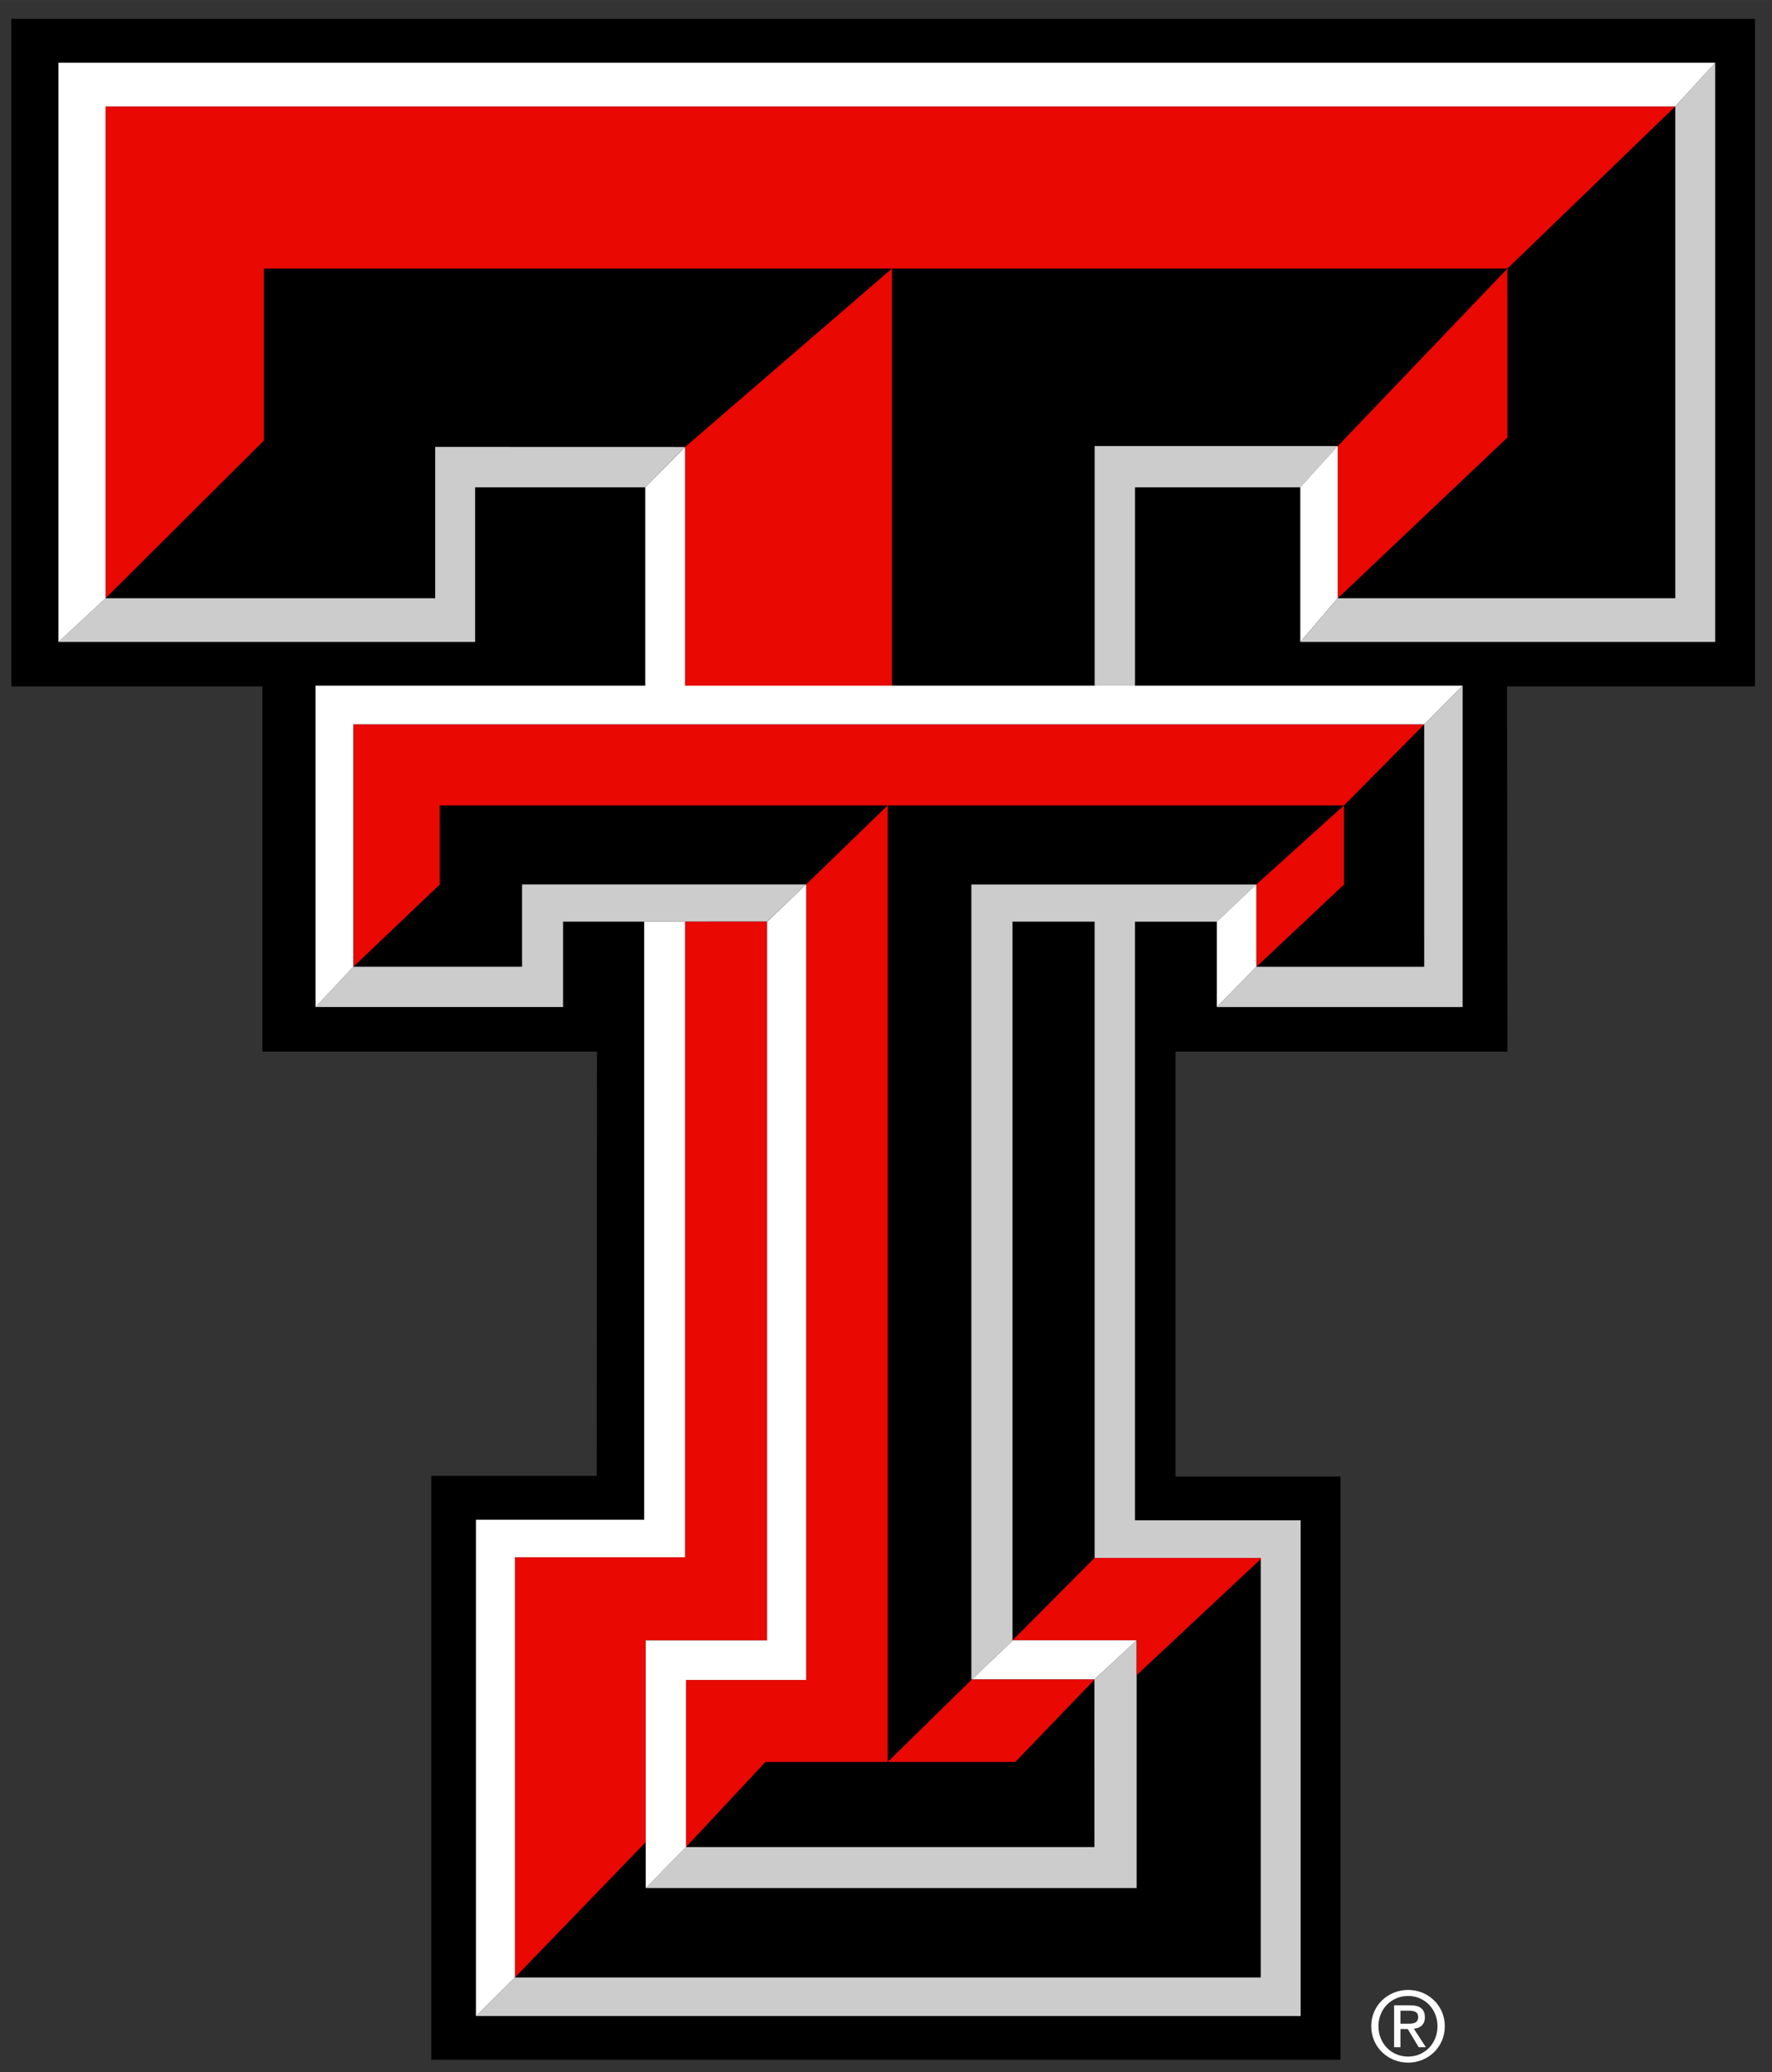 <svg viewBox="0 0 189 220.91" height="294.55" width="252" xmlns="http://www.w3.org/2000/svg">
 <rect x="0" y="0" width="189" height="220.91" fill="#333333" stroke="none"/>
 <g transform="matrix(2.499 0 0 2.499 -1.946 -.626)">
  <path d="m75.683 29.539h-10.582l0.016 15.574h-14.168v18.129h7.043v24.883h-38.805v-24.91h7.059l0.012-18.102h-14.281v-15.574h-10.715v-28.484h74.422z"></path>
  <path fill="#ccc" d="m61.565 41.496h-7.164l-1.688 1.719h10.492v-13.711l-1.641 1.648zm-19.328-3.512v33.91h0.027l1.738-1.66h-8e-3v-30.664h3.504v27.145h7.09v17.898h-31.832l-1.664 1.645h35.199v-21.148h-7.07v-25.539h3.492l1.688-1.586zm5.254 41.066h-17.434l-1.719 1.75h20.953v-10.566h-8e-3l-1.785 1.664h-8e-3zm8e-3 -59.77v10.223h1.723v-8.461h7.059l1.598-1.762zm24.781 6.492h-14.402l-1.598 1.867h17.703v-24.715l-1.703 1.867zm-52.926-6.457v6.457h-14.07l-2.012 1.867h17.785v-6.598h7.262l1.695-1.723zm10.66 20.254h-5.203v3.644h-10.566l1.613-1.719h7.203v-3.512h12.125l-1.672 1.586z"></path>
  <path fill="#E90802" d="m28.339 70.234h5.18v-30.664h-3.5v27.117h-7.262v17.926l5.582-5.773zm1.719 1.688v7.129l3.391-3.633h5.219v-40.809l-3.481 3.371v33.941zm13.957-1.691h5.277v1.484l5.301-4.957v-0.043h-7.098l-3.504 3.519h0.012zm-13.996-50.91v10.184h8.828v-17.797zm35.098-7.613-7.242 7.574v6.492l7.242-6.859zm-53.074 0h53.074l7.16-6.914h-66.992v20.98l6.758-6.731zm46.098 22.902-3.738 3.371v3.516l3.738-3.512zm-10.648 37.297v-0.012h-5.231l-3.594 3.523h5.445zm-27.945-33.922-3.688 3.512v-10.344h45.707l-3.426 3.457h-38.594z"></path>
  <path fill="#fff" d="m28.339 70.234v10.566l1.719-1.75v-7.129h5.129v-33.941l-1.668 1.59v30.664zm19.152 1.66h8e-3l1.785-1.66 4e-3 -4e-3h-5.273l-0.012 4e-3 -1.738 1.66h-4e-3zm6.91-33.914-1.688 1.59v3.644l1.688-1.719zm-31.645 28.707h7.262v-27.117h-1.746v25.516h-7.18v21.172l1.664-1.645zm16.09-37.184h-8.828v-10.184l-1.699 1.723v8.461h-14.074v13.711l1.613-1.719v-10.344h45.707l1.637-1.648zm-35.574-1.863 2.012-1.867v-20.98h66.992l1.707-1.867h-70.711zm54.602-1.867-1.598 1.867v-6.598l1.598-1.762z"></path>
  <path fill="#fff" d="m60.55 86.586v-0.555h0.367c0.191 0 0.391 0.039 0.391 0.262 0 0.273-0.203 0.293-0.434 0.293zm0 0.227h0.312l0.469 0.777h0.305l-0.512-0.789c0.27-0.027 0.469-0.172 0.469-0.488 0-0.355-0.211-0.512-0.633-0.512h-0.68v1.789h0.27zm0.328 1.434c0.848 0 1.566-0.656 1.566-1.555 0-0.891-0.719-1.547-1.566-1.547-0.852 0-1.574 0.656-1.574 1.547 0 0.898 0.723 1.555 1.574 1.555m-1.266-1.555c0-0.734 0.555-1.289 1.266-1.289 0.699 0 1.254 0.555 1.254 1.289 0 0.746-0.555 1.297-1.254 1.297-0.711 0-1.266-0.551-1.266-1.297"></path>
 </g>
</svg>
